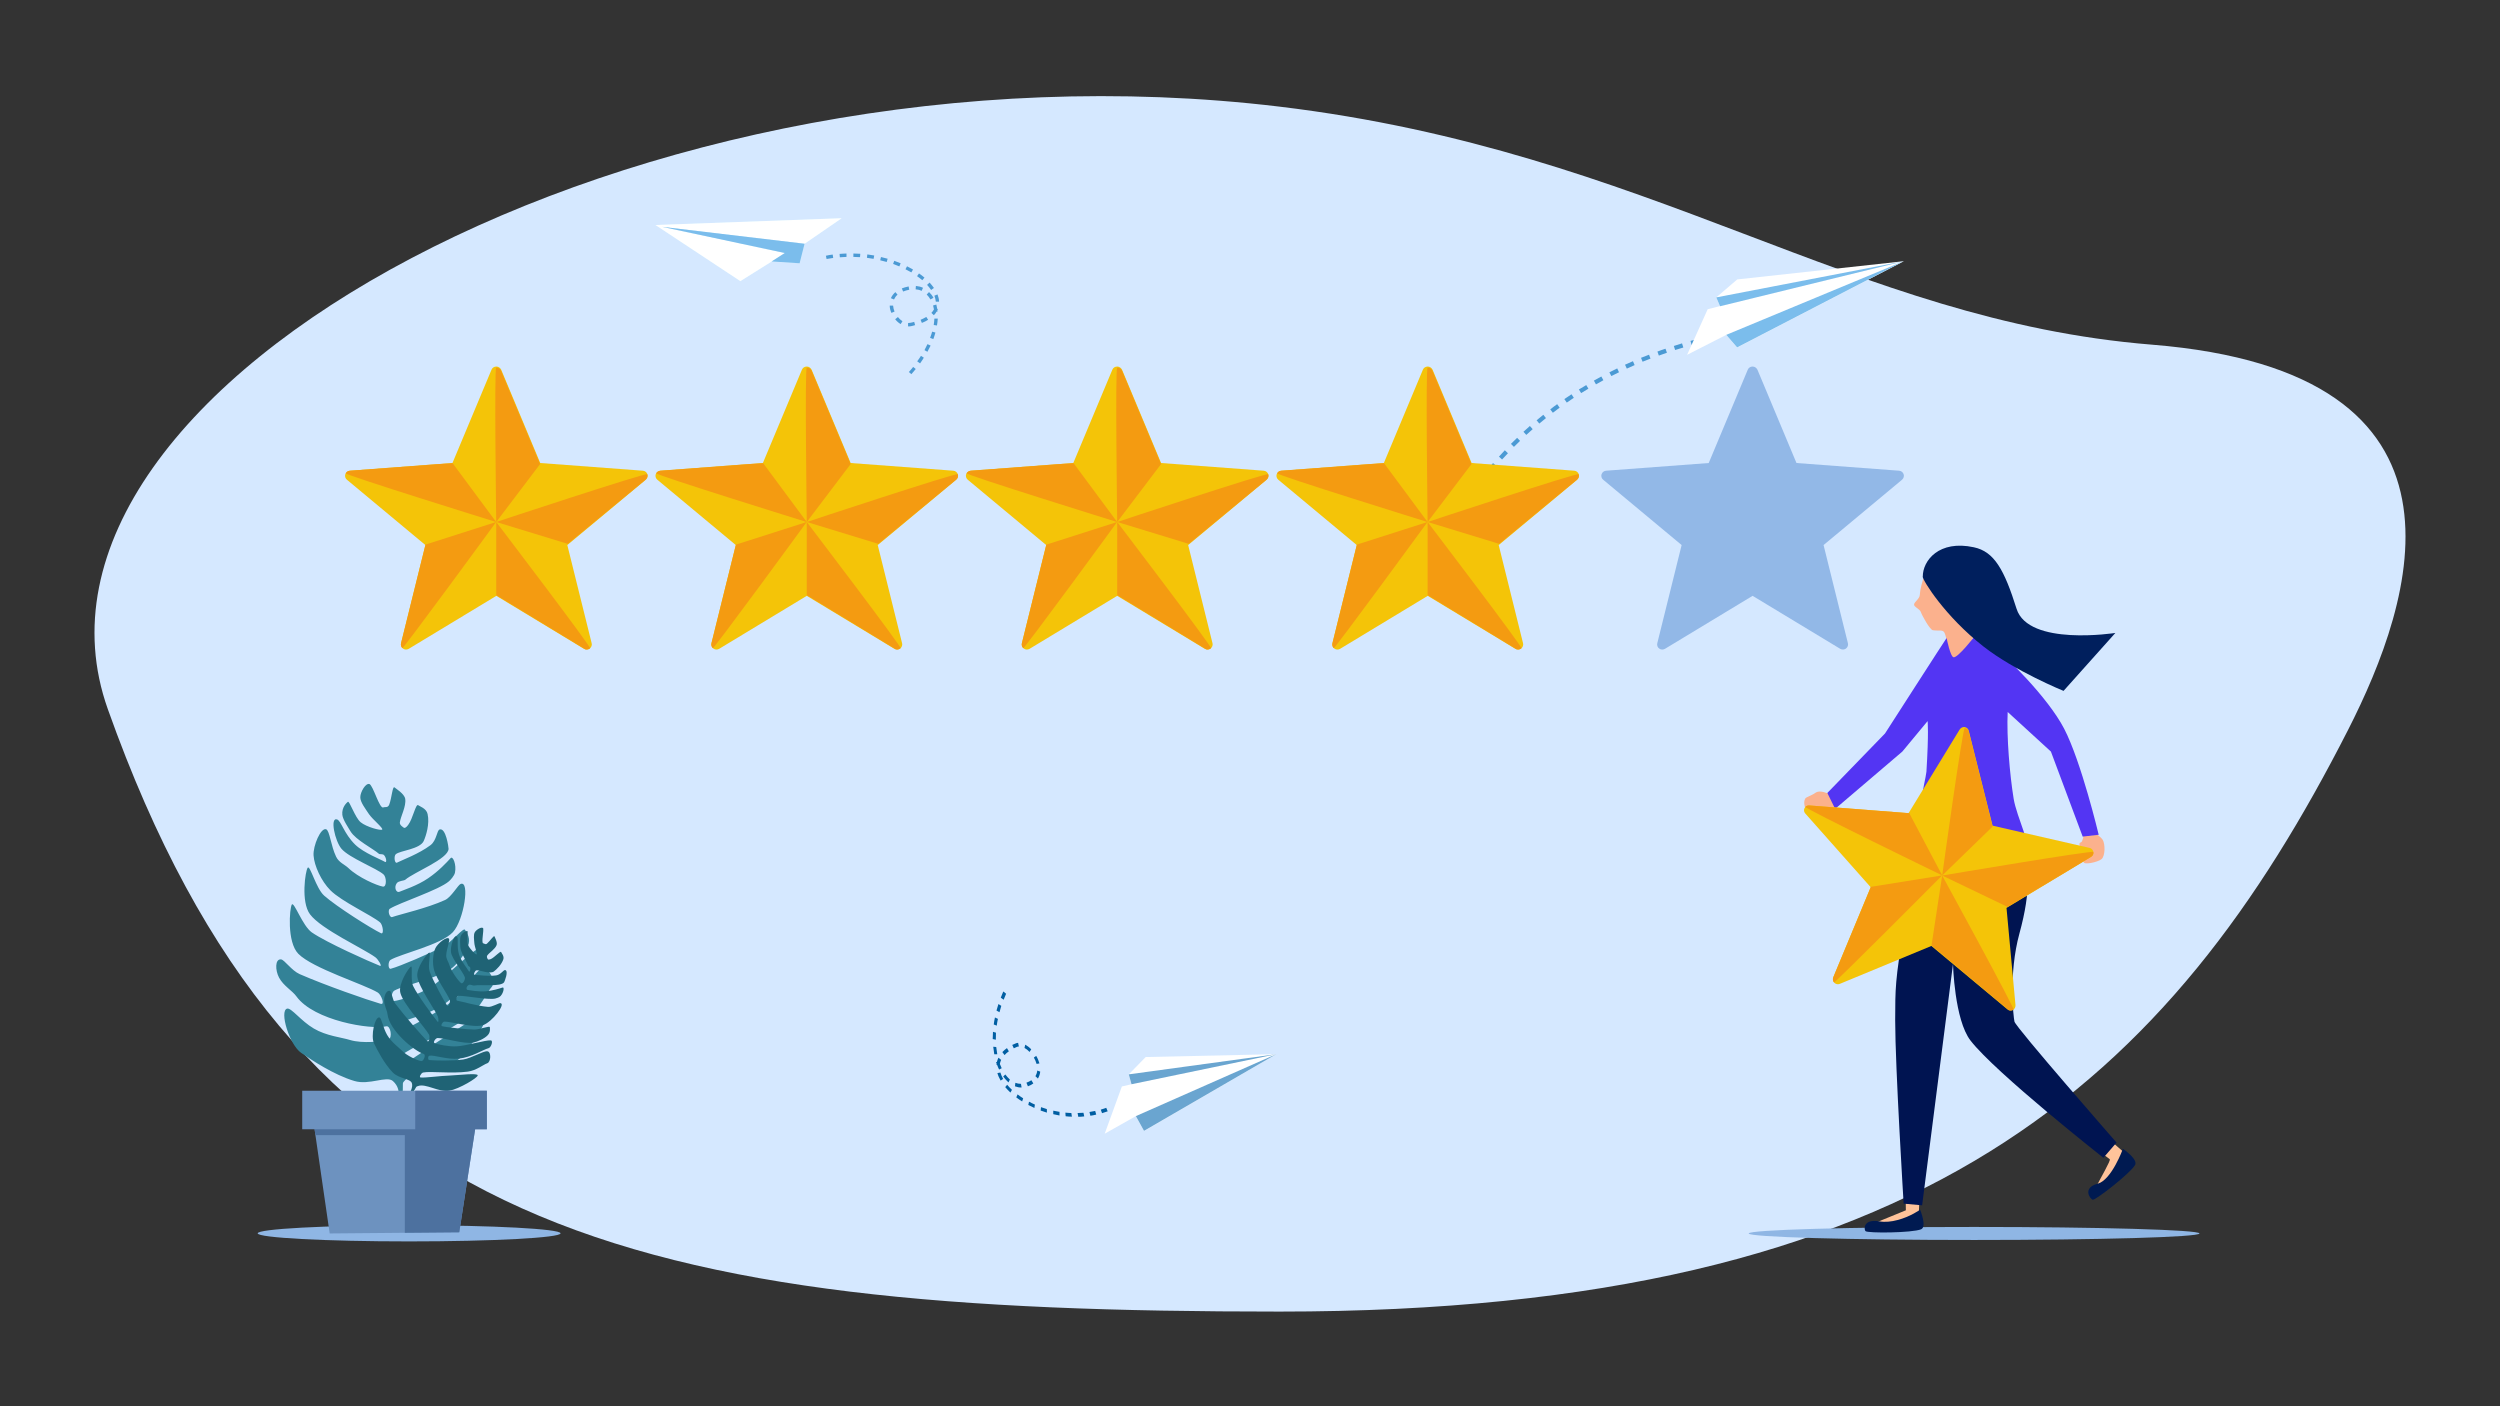 <?xml version="1.0" encoding="UTF-8"?>
<svg id="Layer_1" xmlns="http://www.w3.org/2000/svg" version="1.1" xmlns:xlink="http://www.w3.org/1999/xlink" viewBox="0 0 1920 1080">
  <rect x="0" y="0" width="1920" height="1080" fill="#333333" stroke="none"/>
  <!-- Generator: Adobe Illustrator 29.1.0, SVG Export Plug-In . SVG Version: 2.1.0 Build 142)  -->
  <defs>
    <style>
      .st0 {
        fill: #4b9ad4;
      }

      .st0, .st1, .st2, .st3, .st4, .st5, .st6, .st7, .st8, .st9, .st10, .st11, .st12, .st13, .st14, .st15, .st16, .st17, .st18, .st19, .st20 {
        fill-rule: evenodd;
      }

      .st21 {
        clip-path: url(#clippath-6);
      }

      .st22 {
        clip-path: url(#clippath-7);
      }

      .st1 {
        fill: #7bbdec;
      }

      .st2 {
        fill: #d5e8ff;
      }

      .st23 {
        clip-path: url(#clippath-4);
      }

      .st3 {
        fill: #001f5d;
      }

      .st4 {
        fill: #6d92bf;
      }

      .st5 {
        fill: #8fb6e4;
      }

      .st6 {
        fill: #fff;
      }

      .st24 {
        fill: none;
      }

      .st25 {
        clip-path: url(#clippath-1);
      }

      .st7 {
        fill: #ffc39a;
      }

      .st26 {
        clip-path: url(#clippath-5);
      }

      .st27 {
        clip-path: url(#clippath-8);
      }

      .st28 {
        clip-path: url(#clippath-3);
      }

      .st8 {
        fill: #001a51;
      }

      .st9 {
        fill: #f49b11;
      }

      .st10 {
        fill: #001451;
      }

      .st11 {
        fill: #f4c408;
      }

      .st12 {
        fill: #4d719f;
      }

      .st13 {
        fill: #1f6375;
      }

      .st14 {
        fill: #6aa5d0;
      }

      .st15 {
        fill: #92b8e7;
      }

      .st16 {
        fill: #005ea2;
      }

      .st29 {
        clip-path: url(#clippath-2);
      }

      .st17 {
        fill: #338297;
      }

      .st18 {
        fill: #d7f3ff;
      }

      .st30 {
        clip-path: url(#clippath);
      }

      .st19 {
        fill: #fbb18d;
      }

      .st20 {
        fill: #5335f3;
      }
    </style>
    <clipPath id="clippath">
      <polygon class="st24" points="241.6 867.3 232.1 867.3 232.1 837.7 373.9 837.7 373.9 867.3 364.9 867.3 352.7 946.4 253.2 947.3 241.6 867.3"/>
    </clipPath>
    <clipPath id="clippath-1">
      <polygon class="st24" points="1295.7 272.5 1311.5 237.5 1320.9 235.1 1318.1 228.4 1334.2 214.6 1462.2 200.6 1334.1 266.9 1325.7 257.2 1295.7 272.5"/>
    </clipPath>
    <clipPath id="clippath-2">
      <path class="st24" d="M377.5,283.9c.6-1.5,2.1-2.4,3.7-2.4s3,1,3.7,2.4l30,71.7,78.8,5.9c1.6.1,3,1.2,3.5,2.7.5,1.5,0,3.1-1.2,4.2l-60.3,50.2,18.7,75.4c.4,1.5-.2,3.1-1.5,4.1-1.3.9-3,1-4.4.2l-67.3-40.7-67.3,40.7c-1.4.8-3.1.8-4.4-.2-1.3-.9-1.9-2.5-1.5-4.1l18.7-75.4-60.3-50.2c-1.2-1-1.7-2.7-1.2-4.2.5-1.5,1.9-2.6,3.5-2.7l78.8-5.9,30-71.7h0Z"/>
    </clipPath>
    <clipPath id="clippath-3">
      <path class="st24" d="M615.9,283.9c.6-1.5,2.1-2.4,3.7-2.4s3,1,3.7,2.4l30,71.7,78.8,5.9c1.6.1,3,1.2,3.5,2.7.5,1.5,0,3.1-1.2,4.2l-60.3,50.2,18.7,75.4c.4,1.5-.2,3.1-1.5,4.1-1.3.9-3,1-4.4.2l-67.3-40.7-67.3,40.7c-1.4.8-3.1.8-4.4-.2-1.3-.9-1.9-2.5-1.5-4.1l18.7-75.4-60.3-50.2c-1.2-1-1.7-2.7-1.2-4.2.5-1.5,1.9-2.5,3.5-2.7l78.8-5.9,30-71.7h0Z"/>
    </clipPath>
    <clipPath id="clippath-4">
      <path class="st24" d="M854.3,283.9c.6-1.5,2.1-2.4,3.7-2.4s3,1,3.7,2.4l30,71.7,78.8,5.9c1.6.1,3,1.2,3.5,2.7.5,1.5,0,3.1-1.2,4.2l-60.3,50.2,18.7,75.4c.4,1.5-.2,3.1-1.5,4.1-1.3.9-3,1-4.4.2l-67.3-40.7-67.3,40.7c-1.4.8-3.1.8-4.4-.2-1.3-.9-1.9-2.5-1.5-4.1l18.7-75.4-60.3-50.2c-1.2-1-1.7-2.7-1.2-4.2.5-1.5,1.9-2.5,3.5-2.7l78.8-5.9,30-71.7h0Z"/>
    </clipPath>
    <clipPath id="clippath-5">
      <path class="st24" d="M1092.8,283.9c.6-1.5,2.1-2.4,3.7-2.4s3,1,3.7,2.4l30,71.7,78.8,5.9c1.6.1,3,1.2,3.5,2.7.5,1.5,0,3.1-1.2,4.2l-60.3,50.2,18.7,75.4c.4,1.5-.2,3.1-1.5,4.1-1.3.9-3,1-4.4.2l-67.3-40.7-67.3,40.7c-1.4.8-3.1.8-4.4-.2-1.3-.9-1.9-2.5-1.5-4.1l18.7-75.4-60.3-50.2c-1.2-1-1.7-2.7-1.2-4.2.5-1.5,1.9-2.6,3.5-2.7l78.8-5.9,30-71.7h0Z"/>
    </clipPath>
    <clipPath id="clippath-6">
      <path class="st24" d="M1505.1,560.2c.8-1.3,2.3-2,3.8-1.8,1.5.2,2.8,1.4,3.1,2.8l18.3,72.9,74.5,17.1c1.5.3,2.7,1.6,2.9,3.1.3,1.5-.4,3-1.8,3.8l-64.9,39.2,6.9,74.7c.1,1.5-.7,3-2,3.7-1.4.7-3,.5-4.2-.5l-58.4-48.7-70.3,29.1c-1.4.6-3.1.3-4.2-.8-1.1-1.1-1.4-2.7-.9-4.1l28.8-69.3-50.3-56.7c-1-1.1-1.2-2.8-.5-4.1.7-1.4,2.2-2.2,3.7-2l76.2,5.9,39.2-64.2h0Z"/>
    </clipPath>
    <clipPath id="clippath-7">
      <polygon class="st24" points="646.4 167.6 503.4 172.8 568.6 215.9 592.7 200.8 614.1 202.2 617.9 187.2 646.4 167.6"/>
    </clipPath>
    <clipPath id="clippath-8">
      <polygon class="st24" points="848.4 870.7 861.6 834.4 869 832.7 866.9 825.1 879.9 811.8 980.2 809.6 878.6 868.6 872.3 857.2 848.4 870.7"/>
    </clipPath>
  </defs>
  <path class="st5" d="M314.2,941c64.2,0,116.3,2.8,116.3,6.2s-52.1,6.2-116.3,6.2-116.3-2.8-116.3-6.2,52.1-6.2,116.3-6.2h0Z"/>
  <path class="st2" d="M982.7,81.9c286,34.4,439.2,164.2,669.9,182.8,261.6,21.1,200.8,197.5,150.8,295.7-136.7,268.3-324,446.9-820.7,446.9s-755.8-57.6-899.9-462.7C-5.5,296.5,493.4,23.1,982.7,81.9h0Z"/>
  <path class="st17" d="M283.7,602.1c3,1.3,7.7,19.3,10.7,18,1.5-.6,3.4.5,4.5-2.1,2-5.1,2.5-14.9,4.2-13.2.8.8,7.5,4.8,8.1,8.7.9,5.8-3.5,13.4-4.1,18-.3,2.2,2.2,3.5,2.9,4.1.9.7,2.2-.3,3.5-2.1,3.6-4.7,5.8-16.6,7.7-15.1.9.8,6.3,2.4,7.2,6.8,1.7,7.5-1.2,16.7-3,20.7-2.9,6.3-18,7.3-21.4,10.1-1.7,1.4-1,7.5.9,6.5,3.9-2,16.8-6.7,25.7-13.4,4.9-3.7,4.8-11.5,7.1-12.1,4.8-1.3,6.8,13.8,6.8,14.9-.2,7.8-26.7,18-33.2,23.7-1.1.9-5.3.8-6.6,2.7-2.4,3.3-.3,7.6,2,6.6,3-1.3,13.8-4.7,22.1-10.4,8.1-5.5,13.9-11.8,17.3-15.5,1.7-1.9,4.6,5.1,3.3,11.2-.5,2.4-3.4,5.6-4.7,6.7-7.6,6.6-38,16.4-45.3,21-1.9,1.2-.3,7.1,1.8,6.4,6.7-2.3,26.8-6.8,40.6-13.1,4.8-2.2,9.9-11.5,11.9-12.3,7.4-3.1,2.6,27.8-5.9,37-9,9.7-40,16.6-47.9,21.3-2,1.2-2,7.4.2,6.8,6.8-1.7,31-12.2,40.5-17.2,6.2-3.2,15.5-14.9,16.5-12.7.4,1,4.1,4.9,2.9,10.4-1.4,6.5-8.1,14.9-12.2,18.4-9.1,7.8-37.4,13.6-45,17.9-2.3,1.3-3,8.3-.3,8,4.6-.4,19.6-5.3,28.1-10.6,10.7-6.7,29.9-26.3,36.3-29.4,3.3-1.6,5.2,8.2,2.5,10.7-5.3,5-14,21.7-28,31.5-13.3,9.3-31.8,11.8-36.9,16.1-1.5,1.2.8,5.9,2.6,5.1,7-2.9,29.1-14.7,39.6-22.8,9.1-7,18.2-23.6,23.3-25.5,5-1.9,11.3,10.2,7.6,14.1-3.5,3.7-8.3,15.7-17.4,22.4-18,13.4-44.5,23.7-52.2,30.3-1.9,1.6-1.9,8.4.4,7.4,5.6-2.4,22.6-15.1,33.5-21.7,10.6-6.4,30.9-21.3,32.4-18.2s-13,28-23.5,36.6-32.8,6.4-39.9,15c-.6.7-1.5,1.4-1.5,2.4.1,13.2-1.7,18.2-1.7,18.2l-3.9-1.4s6.7-11-2.1-18.8c-4.8-4.2-18.1,3.4-29.5,0-15.9-4.7-33-16.2-40.9-21.6-9-6.1-17-32.3-10.8-34,3.2-.8,10.6,9.5,20.5,15.3,9.6,5.7,21.4,6.8,27.8,8.8,9.4,2.9,25,1.3,29.6-.5,3.2-1.2,1.5-10.8-1.8-10-11.9,2.8-55.5-4.4-68.9-22.9-3.2-4.5-10-8.1-13.4-14.5-3-5.6-3.2-14.4,1.5-14,2.6.2,8,8.5,14.3,11.3,19.9,8.7,52.4,20,62.2,22.8,3.7,1.1.4-7-2.1-8.6-10.5-6.4-50.1-18.6-61.1-29.8-8.9-9.1-6.7-35.1-5-37.8s8.2,16.4,15.4,21.4c11.3,7.8,44.1,22.4,52.2,25.6,2.3.9-1.4-5.1-3.4-6.5-8.9-6.6-41.6-21.5-50.2-33-7.2-9.5-3.6-33.4-1.8-35.8s6.4,15.9,12.6,21.4c9.4,8.4,36.5,25.5,43.7,28.9,2.5,1.2,1.4-6.5-.7-8.3-6.5-5.5-29.7-16.1-38.2-24.7-7-7-12.4-18.9-12.9-26.7-.5-7.4,5.6-21.7,9.7-20.1,2.7,1.1,3.6,12.7,7.6,21,2.1,4.5,6.7,6.1,9.4,8.7,7.7,7.4,22,13.5,26.5,14.3,3.1.6,2.9-7.2.6-9.3-5.3-4.8-26.4-12.7-32.4-19.8-4.9-5.8-9-24.2-3.4-22.5,3.2,1,5.3,10.9,14,19.4,6.6,6.4,20.1,11.5,22.8,13.2,1.6,1,1.2-3-.6-5.1-1-1.2-3.3-.5-4-1.1-4.4-3.9-17.8-10.6-21.8-17.2-1.5-2.6-5.9-8.9-6.3-12.7-.6-5.9,3.4-9.3,4.2-10,1.3-1.2,5.5,12.1,9.9,15.7s15.4,6.6,16.5,5.6c1.1-1-7.3-7.7-10.1-11.8-2.7-4.1-6.8-9.3-6.7-13.1,0-3.9,4.2-11.3,7.2-10h0Z"/>
  <path class="st13" d="M370.9,712.5c1.1,1.5-1.6,11.8.3,12,.9.1,1.6,1.2,2.8.2,2.4-2,5.4-6.8,5.8-5.5.2.6,2.4,4.5,1.6,6.6-1.2,3.2-5.5,5.7-7.1,7.9-.8,1,0,2.4.3,2.9.3.6,1.2.4,2.3,0,3.1-1.4,7.5-6.7,8-5.4.2.7,2.4,3,1.7,5.4-1.3,4.2-5.3,8-7.3,9.5-3.2,2.3-11-1.3-13.4-.9-1.2.2-2.6,3.5-1.3,3.5,2.5,0,10.2,1.3,16.5.4,3.5-.5,5.6-4.4,6.9-4.1,2.8.7-.5,8.8-.8,9.3-2.3,3.8-18.3,1.6-23.1,2.6-.8.2-2.9-1.1-4-.5-2.1,1-2.3,3.7-.9,3.9,1.8.2,8.2,1.5,13.9,1,5.6-.5,10.2-2,12.9-2.9,1.4-.5.9,3.8-1.5,6.5-.9,1.1-3.3,1.8-4.2,2-5.6,1.2-23.5-2.4-28.3-2.1-1.3,0-2.1,3.5-.9,3.7,4,.7,15.2,4.1,23.8,4.8,3,.2,8.1-3,9.4-2.9,4.5.5-6.5,14.6-13.3,16.9-7.2,2.4-24.5-2.8-29.7-2.7-1.3,0-3.1,3.1-1.8,3.5,3.8,1,18.8,2.5,24.9,2.6,4,0,11.9-3.2,11.8-1.8,0,.6.7,3.6-1.5,6-2.5,2.8-8.2,5.2-11.2,5.8-6.7,1.4-22.4-3.6-27.4-3.5-1.5,0-3.8,3.3-2.4,3.9,2.4,1.1,11.2,2.8,16.9,2.5,7.2-.3,22.2-4.9,26.3-4.6,2.1.1.3,5.5-1.7,6-4,1-13,7-22.7,8-9.2,1-19.1-3-22.8-2.2-1.1.2-1.2,3.2-.1,3.3,4.3.5,18.6.7,26.1-.4,6.5-1,15.6-6.8,18.7-6.3,3,.5,2.7,8.2-.2,9.2-2.8.9-8.5,5.6-14.9,6.4-12.7,1.7-28.7-.5-34.4.7-1.4.3-3.3,3.7-1.9,3.8,3.5.4,15.4-1.3,22.7-1.5,7.1-.3,21.3-2.1,21.2-.1-.1,1.9-14.2,10.4-21.9,11.8-7.7,1.4-18.1-5.9-24-3.6-.5.2-1.1.3-1.4.8-3.6,6.7-11.4,16.5-11.4,16.5l-1.5-1.8s11.8-11.5,9.6-17.8c-1.2-3.5-10-3.3-14.7-8.2-6.6-6.8-11.9-17.3-14.3-22.2-2.8-5.6.6-20.9,4.1-20,1.8.5,2.6,7.7,5.9,13.4,3.2,5.5,8.7,9.4,11.4,12.1,3.9,4.1,12,7.6,14.8,8,1.9.3,3.8-5,1.9-5.5-6.7-1.9-26.4-17.7-27.8-30.6-.4-3.1-2.7-6.8-2.6-11,0-3.6,2.4-8.1,4.7-6.6,1.2.8,1.6,6.5,3.9,9.6,7.5,9.9,20.4,24.6,24.5,28.7,1.5,1.6,2.2-3.4,1.4-4.9-3.4-6.1-19.7-23.2-22-32-1.9-7,6.5-19.4,8.1-20.3,1.6-.9-.5,10.5,1.7,15,3.4,7.1,15.6,23.5,18.8,27.4.9,1.1.7-2.9.1-4.2-2.6-5.8-14.6-22.3-15.7-30.5-.9-6.8,7.5-17.7,9.1-18.4,1.6-.7-1.2,9.7.3,14.2,2.3,6.8,11,22.9,13.6,26.6.9,1.3,2.5-2.9,2-4.3-1.7-4.6-10.3-16.3-12.1-23-1.5-5.4-.9-12.9,1-16.9,1.8-3.8,8.9-9.3,10.4-7.3,1,1.3-1.8,7.4-2.1,12.6-.2,2.8,1.6,4.9,2.2,7,1.8,5.9,7.2,12.9,9.2,14.5,1.4,1.1,3.4-2.8,2.9-4.5-1.3-3.9-9.6-13.7-10.6-18.9-.8-4.3,2.3-14.6,4.6-12.2,1.3,1.4-.4,6.9,1.5,13.6,1.5,5,6.8,11.4,7.6,13,.5,1,1.4-1.1,1.1-2.7-.2-.9-1.5-1.2-1.7-1.7-1.1-3.2-5.9-10.2-6-14.7,0-1.7-.5-6.1.4-8.1,1.4-3.1,4.3-3.7,4.9-3.8,1-.2-.6,7.6.6,10.6s5.8,7.6,6.6,7.4-1.5-5.9-1.7-8.7c-.2-2.8-.8-6.5.4-8.4,1.1-1.9,5.3-4.5,6.4-3h0Z"/>
  <polygon class="st4" points="241.6 867.3 232.1 867.3 232.1 837.7 373.9 837.7 373.9 867.3 364.9 867.3 352.7 946.4 253.2 947.3 241.6 867.3 241.6 867.3"/>
  <g class="st30">
    <polygon class="st12" points="224.6 871.8 310.9 871.8 310.9 956.3 390.5 956.3 390.5 871.8 382.7 871.8 382.7 867.3 390.5 867.3 390.5 820.2 318.9 820.2 318.9 867.3 224.6 867.3 224.6 871.8 224.6 871.8"/>
  </g>
  <path class="st0" d="M1122.1,387.5c-1.3,1.8,1.5,3.7,2.7,1.9l-2.7-1.9h0ZM1129.9,376.6c-1.3,1.8-2.6,3.6-3.9,5.3l2.7,1.9c1.3-1.8,2.6-3.5,3.9-5.3l-2.6-2h0ZM1138.1,366c-1.4,1.7-2.7,3.5-4.1,5.2l2.6,2c1.3-1.7,2.7-3.4,4.1-5.2l-2.6-2.1h0ZM1146.6,355.7c-1.5,1.7-2.9,3.4-4.3,5l2.5,2.1c1.4-1.7,2.8-3.3,4.3-5l-2.5-2.2h0ZM1155.7,345.8c-1.5,1.6-3,3.2-4.5,4.9l2.4,2.2c1.5-1.6,2.9-3.2,4.5-4.8l-2.4-2.3h0ZM1165.1,336.3c-1.6,1.5-3.2,3.1-4.7,4.6l2.3,2.3c1.5-1.5,3.1-3.1,4.7-4.6l-2.3-2.4h0ZM1174.9,327.2c-1.7,1.5-3.3,2.9-4.9,4.4l2.2,2.4c1.6-1.5,3.2-2.9,4.9-4.4l-2.2-2.5h0ZM1185.2,318.6c-1.7,1.4-3.4,2.8-5.1,4.2l2.1,2.5c1.7-1.4,3.3-2.8,5.1-4.2l-2.1-2.6h0ZM1195.9,310.4c-1.8,1.3-3.6,2.6-5.3,4l2,2.6c1.7-1.3,3.5-2.6,5.2-3.9l-1.9-2.7h0ZM1206.9,302.8c-1.9,1.2-3.7,2.5-5.5,3.7l1.9,2.7c1.8-1.2,3.6-2.5,5.4-3.7l-1.8-2.7h0ZM1218.3,295.7c-1.9,1.1-3.8,2.3-5.7,3.4l1.7,2.8c1.8-1.1,3.7-2.3,5.6-3.4l-1.7-2.8h0ZM1229.9,289.1c-2,1.1-3.9,2.1-5.8,3.2l1.6,2.9c1.9-1.1,3.8-2.1,5.7-3.2l-1.6-2.9h0ZM1241.9,283c-2,1-4,1.9-5.9,2.9l1.5,2.9c1.9-1,3.9-1.9,5.9-2.9l-1.4-3h0ZM1254.1,277.4c-2,.9-4.1,1.8-6.1,2.7l1.4,3c2-.9,4-1.8,6-2.7l-1.3-3h0ZM1266.5,272.4c-2.1.8-4.1,1.6-6.2,2.4l1.2,3c2-.8,4-1.6,6.1-2.4l-1.2-3.1h0ZM1279.1,267.8c-2.1.7-4.2,1.4-6.2,2.2l1.1,3.1c2-.7,4.1-1.5,6.2-2.2l-1.1-3.1h0ZM1291.8,263.7c-2.1.6-4.2,1.3-6.3,2l1,3.1c2.1-.7,4.2-1.3,6.3-1.9l-1-3.2h0ZM1304.7,260.1c-2.1.6-4.3,1.1-6.4,1.7l.9,3.2c2.1-.6,4.2-1.2,6.3-1.7l-.8-3.2h0Z"/>
  <polygon class="st6" points="1295.7 272.5 1311.5 237.5 1320.9 235.1 1318.1 228.4 1334.2 214.6 1462.2 200.6 1334.1 266.9 1325.7 257.2 1295.7 272.5 1295.7 272.5"/>
  <g class="st25">
    <path class="st1" d="M1325.7,257.2l136.5-56.7-128.1,66.3-8.4-9.7h0ZM1462.2,200.6l-141.2,34.6-2.9-6.8,144.1-27.8h0Z"/>
  </g>
  <path class="st5" d="M1516.1,942.3c95.5,0,173.1,2.2,173.1,5s-77.6,5-173.1,5-173.1-2.2-173.1-5,77.6-5,173.1-5h0Z"/>
  <path class="st11" d="M377.5,283.9c.6-1.5,2.1-2.4,3.7-2.4s3,1,3.7,2.4l30,71.7,78.8,5.9c1.6.1,3,1.2,3.5,2.7.5,1.5,0,3.1-1.2,4.2l-60.3,50.2,18.7,75.4c.4,1.5-.2,3.1-1.5,4.1-1.3.9-3,1-4.4.2l-67.3-40.7-67.3,40.7c-1.4.8-3.1.8-4.4-.2-1.3-.9-1.9-2.5-1.5-4.1l18.7-75.4-60.3-50.2c-1.2-1-1.7-2.7-1.2-4.2.5-1.5,1.9-2.6,3.5-2.7l78.8-5.9,30-71.7h0Z"/>
  <g class="st29">
    <path class="st9" d="M381.1,400.9c0-1.1-1.6-118.6,0-118.6s3,.9,3.7,2.4l30,71.7-33.7,44.5h0c.8-.3,115.5-38.2,116-36.7.5,1.5,0,3.1-1.3,4.2l-59.7,49.3-55-16.8c.8,1.1,73.6,96.6,72.4,97.5-1.2,1-2.9,1.1-4.2.2l-68.2-41.5v-56.3c0,.1-71.8,98.3-72.8,97.8-.9-.5-1.4-2-1.2-3.5l18.6-76.5,55.3-17.7h0c-.1,0-116.2-36.1-115.7-37.5.4-1.4,1.7-2.4,3.3-2.5l79-5.2,33.4,45.1h0Z"/>
  </g>
  <path class="st11" d="M615.9,283.9c.6-1.5,2.1-2.4,3.7-2.4s3,1,3.7,2.4l30,71.7,78.8,5.9c1.6.1,3,1.2,3.5,2.7.5,1.5,0,3.1-1.2,4.2l-60.3,50.2,18.7,75.4c.4,1.5-.2,3.1-1.5,4.1-1.3.9-3,1-4.4.2l-67.3-40.7-67.3,40.7c-1.4.8-3.1.8-4.4-.2-1.3-.9-1.9-2.5-1.5-4.1l18.7-75.4-60.3-50.2c-1.2-1-1.7-2.7-1.2-4.2.5-1.5,1.9-2.5,3.5-2.7l78.8-5.9,30-71.7h0Z"/>
  <g class="st28">
    <path class="st9" d="M619.6,400.9c0-1.1-1.6-118.6,0-118.6s3,.9,3.7,2.4l30,71.7-33.7,44.5h0c.8-.3,115.5-38.2,116-36.7.5,1.5,0,3.2-1.3,4.2l-59.7,49.3-55-16.8c.8,1.1,73.6,96.6,72.4,97.5-1.2,1-2.9,1.1-4.2.2l-68.2-41.5v-56.3c0,.1-71.8,98.3-72.8,97.8-.9-.5-1.4-2-1.2-3.5l18.6-76.5,55.3-17.7h0c-.1,0-116.2-36.1-115.7-37.5.4-1.4,1.7-2.4,3.3-2.5l79-5.2,33.4,45.1h0Z"/>
  </g>
  <path class="st11" d="M854.3,283.9c.6-1.5,2.1-2.4,3.7-2.4s3,1,3.7,2.4l30,71.7,78.8,5.9c1.6.1,3,1.2,3.5,2.7.5,1.5,0,3.1-1.2,4.2l-60.3,50.2,18.7,75.4c.4,1.5-.2,3.1-1.5,4.1-1.3.9-3,1-4.4.2l-67.3-40.7-67.3,40.7c-1.4.8-3.1.8-4.4-.2-1.3-.9-1.9-2.5-1.5-4.1l18.7-75.4-60.3-50.2c-1.2-1-1.7-2.7-1.2-4.2.5-1.5,1.9-2.5,3.5-2.7l78.8-5.9,30-71.7h0Z"/>
  <g class="st23">
    <path class="st9" d="M858,400.9c0-1.1-1.6-118.6,0-118.6s3,.9,3.7,2.4l30,71.7-33.7,44.5h0c.8-.3,115.5-38.2,116-36.7.5,1.5,0,3.1-1.3,4.2l-59.7,49.3-55-16.8c.8,1.1,73.6,96.6,72.4,97.5-1.2,1-2.9,1.1-4.2.2l-68.2-41.5v-56.3c0,.1-71.8,98.3-72.8,97.8-.9-.5-1.4-2-1.2-3.5l18.6-76.5,55.3-17.7h0c-.1,0-116.2-36.1-115.7-37.5.4-1.4,1.7-2.4,3.3-2.5l79-5.2,33.4,45.1h0Z"/>
  </g>
  <path class="st11" d="M1092.8,283.9c.6-1.5,2.1-2.4,3.7-2.4s3,1,3.7,2.4l30,71.7,78.8,5.9c1.6.1,3,1.2,3.5,2.7.5,1.5,0,3.1-1.2,4.2l-60.3,50.2,18.7,75.4c.4,1.5-.2,3.1-1.5,4.1-1.3.9-3,1-4.4.2l-67.3-40.7-67.3,40.7c-1.4.8-3.1.8-4.4-.2-1.3-.9-1.9-2.5-1.5-4.1l18.7-75.4-60.3-50.2c-1.2-1-1.7-2.7-1.2-4.2.5-1.5,1.9-2.6,3.5-2.7l78.8-5.9,30-71.7h0Z"/>
  <g class="st26">
    <path class="st9" d="M1096.4,400.9c0-1.1-1.6-118.6,0-118.6s3,.9,3.7,2.4l30,71.7-33.7,44.5h0c.8-.3,115.5-38.2,116-36.7.5,1.5,0,3.1-1.3,4.2l-59.7,49.3-55-16.8c.8,1.1,73.6,96.6,72.4,97.5-1.2,1-2.9,1.1-4.2.2l-68.2-41.5v-56.3c-.1.1-71.8,98.3-72.8,97.8-.9-.5-1.4-2-1.2-3.5l18.6-76.5,55.3-17.7h0c-.1,0-116.2-36.1-115.7-37.5.4-1.4,1.7-2.4,3.3-2.5l79-5.2,33.4,45.1h0Z"/>
  </g>
  <path class="st7" d="M1598.6,856.5l-6.6,12.2s23.6,18.2,28.3,21.6c1,.7-7.3,14.9-10.7,21.6-2.2,4.3,13.2-5,13.2-5l7.7-22.5-31.9-27.9h0Z"/>
  <path class="st7" d="M1476.2,870.5l-13.4-1.9.9,60.9-23.7,9.7-2.4,3.3c19.7,2.2,28-3,36.1-11.6l2.5-60.4h0Z"/>
  <path class="st10" d="M1539.7,646.3c-13.7-15.2-60.3,0-60.3,0-9,15.1-13,42.7-16.8,64.6-7.3,42.1-7,48.4-7.1,72.7,0,35.6,6.5,140.8,6.5,140.8l14.2,1.3,23.7-185.3s1.1,42.9,13.5,58.8c19.2,24.8,102,90,102,90l10.1-11.7s-77.4-88.5-78.4-92.9c-.8-3.6-4.6-36.9,3.8-67.6,18.9-68.9-10-69.3-11.3-70.7h0Z"/>
  <path class="st8" d="M1474.7,929s-7.6,5.5-17.5,8c-4.5,1.2-9.4,1.8-13.8,1-12.5-2.1-12,6.1-10.7,7.5,1.6,1.7,35.8,1.4,42.7-1.4,4.7-1.9-.8-15.2-.8-15.2h0Z"/>
  <path class="st8" d="M1630.4,882.3s-8.7,24-19.4,26.8c-12.2,3.2-5.6,12.1-3.7,12.3,2.3.3,28.5-20.1,32.4-26.6,2.6-4.5-9.3-12.5-9.3-12.5h0Z"/>
  <path class="st19" d="M1516,487.2l-3.5-5.8s15.8-21.6,17.8-28.1c1-3.3-1-7.7-3.9-10-4-3.1-13.9-7.2-19.8-8.5-5.2-1.2-11.8.6-16,.6-3.1,0-9.1-.7-9.1-.7-.7-1.6-6.7,14-7.1,22.2-.1,2.9-4,5.2-4.4,7.2-.4,1.9,4.5,3.6,5.2,5.9.8,2.5,6.9,13.6,9.2,14,4.7.7,7.7-.7,9,2,2.4,5.1,5.4,28.3,5.4,28.3,8.1-2.5,14.6-16.6,17.1-27.2h0Z"/>
  <path class="st19" d="M1600.4,661.6c-1.4,3.2,10.8.6,13.6-1.8s2.9-11.3.9-14.8c-.9-1.5-3.9-3.8-3.9-3.8l-11.1.5c.5,1.1-.4,2.8-.8,4.1-.7,2.2-3.2,0-1.5,5,.8,2.3,6.4,2.6,2.8,10.9h0Z"/>
  <path class="st19" d="M1386.4,613.4c-3.2,5.6,4.7,16.3,8,18,3.3,1.7,10-3.9,12.7-7,1.2-1.3,2.3-4.9,2.3-4.9l-4.3-10.1c-.9.8-7-3.5-11.2-.3-1.9,1.5-6.8,3-7.5,4.2h0Z"/>
  <path class="st20" d="M1515.8,489.6s13.3,6.5,17.8,9.6c5.7,3.9,38.9,35.8,51.7,60.5,13.2,25.5,26.5,81.4,26.5,81.4l-12.3,1.4-24.4-65.3-33.2-30.4c-.9,19.2,1.6,48.2,4.6,66.7,2.3,14,15,39.2,9.8,41.4-12.3,5.2-67.3,2.9-82,1.5-9.2-.9,4.9-58.6,5.2-63.7,1.9-30.7.9-38.9.9-38.9l-19.4,23.4-51.6,44-6-12.2,44.3-45.7s47.3-73.6,47.3-73.3c0,0,2.9,14.9,5.5,14.8,3.5,0,15.3-15.2,15.3-15.2h0Z"/>
  <path class="st3" d="M1476.6,442.8c0,2.9,17.2,30.6,46.7,53.7,24.1,18.9,61.5,34.1,61.5,34.1l39.8-44.5s-66.8,10.5-75.9-18.6c-9.4-29.9-17.1-43.9-32.8-47.2-26.7-5.8-39.3,10.2-39.2,22.6h0Z"/>
  <path class="st11" d="M1505.1,560.2c.8-1.3,2.3-2,3.8-1.8,1.5.2,2.8,1.4,3.1,2.8l18.3,72.9,74.5,17.1c1.5.3,2.7,1.6,2.9,3.1.3,1.5-.4,3-1.8,3.8l-64.9,39.2,6.9,74.7c.1,1.5-.7,3-2,3.7-1.4.7-3,.5-4.2-.5l-58.4-48.7-70.3,29.1c-1.4.6-3.1.3-4.2-.8-1.1-1.1-1.4-2.7-.9-4.1l28.8-69.3-50.3-56.7c-1-1.1-1.2-2.8-.5-4.1.7-1.4,2.2-2.2,3.7-2l76.2,5.9,39.2-64.2h0Z"/>
  <g class="st21">
    <path class="st9" d="M1491.6,672.5c.1-1,15.7-113.6,17.3-113.4,1.5.2,2.8,1.4,3.1,2.8l18.3,72.9-38.7,37.6h0c.8-.1,116-19.6,116.3-18.1.2,1.5-.5,3-1.8,3.8l-64.3,38.4-50.2-24.1c.6,1.2,56.4,103,55.1,103.7-1.3.8-2.9.6-4.1-.4l-59.2-49.6,8.2-53.8h0c-.1.1-83,83.5-83.8,82.8-.8-.6-1.1-2.1-.6-3.5l28.9-70.4,55.5-8.9h0c-.1,0-105.8-51.4-105.2-52.7.6-1.3,2-2,3.5-1.9l76.3,6.6,25.4,48h0Z"/>
  </g>
  <path class="st15" d="M1342.3,283.9c.6-1.5,2.1-2.4,3.7-2.4s3,1,3.7,2.4l30,71.7,78.8,5.9c1.6.1,3,1.2,3.5,2.7.5,1.5,0,3.1-1.2,4.2l-60.3,50.2,18.7,75.4c.4,1.5-.2,3.1-1.5,4.1-1.3.9-3,1-4.4.2l-67.3-40.7-67.3,40.7c-1.4.8-3.1.8-4.4-.2-1.3-.9-1.9-2.5-1.5-4.1l18.7-75.4-60.3-50.2c-1.2-1-1.7-2.7-1.2-4.2.5-1.5,1.9-2.6,3.5-2.7l78.8-5.9,30-71.7h0Z"/>
  <polygon class="st18" points="646.4 167.6 503.4 172.8 568.6 215.9 592.7 200.8 614.1 202.2 617.9 187.2 646.4 167.6 646.4 167.6"/>
  <g class="st22">
    <g>
      <polygon class="st6" points="503.4 172.8 646.4 167.6 617.9 187.2 508.5 174.2 603 194.4 568.6 215.9 503.4 172.8 503.4 172.8"/>
      <polygon class="st1" points="508.5 174.2 617.9 187.2 614.1 202.2 592.6 200.8 602.7 194.3 508.5 174.2 508.5 174.2"/>
    </g>
  </g>
  <path class="st0" d="M699.9,287.4c1.2-1.3,2.3-2.7,3.4-4l-2-1.6c-1,1.3-2.1,2.6-3.3,3.9l2,1.7h0ZM706.6,279.1c1.1-1.5,2-2.9,2.9-4.4l-2.2-1.4c-.9,1.4-1.8,2.8-2.9,4.2l2.1,1.5h0ZM712.3,270.1c.9-1.6,1.7-3.2,2.4-4.7l-2.4-1.1c-.7,1.5-1.5,3-2.3,4.6l2.3,1.3h0ZM716.8,260.4c.6-1.7,1.2-3.4,1.6-5l-2.5-.7c-.4,1.6-1,3.2-1.6,4.8l2.4.9h0ZM719.6,250c.3-1.8.5-3.6.6-5.3h-2.6c0,1.5-.3,3.2-.5,4.9l2.6.4h0ZM697.3,250.7c.8,0,1.6,0,2.4-.2,1.1-.2,2.1-.5,3.1-.8l-.7-2.5c-.9.3-1.9.5-2.9.7-.6.1-1.2.2-1.8.2v2.6h-.1,0ZM708,248c1.8-.7,3.4-1.5,4.8-2.4l-1.4-2.2c-1.3.8-2.8,1.5-4.4,2.2l1,2.4h0ZM717.2,237.7c-.5.9-1.1,1.8-1.9,2.6l1.9,1.8c.9-.9,1.6-1.8,2.1-2.8h.7c0-.4,0-.8-.1-1.1.1-.3.2-.5.4-.8l-.5-.2c-.2-1.1-.4-2.2-.7-3.3l-2.5.7c.3,1,.5,2,.7,3.1h0ZM687.5,245.2c1.2,1.5,2.6,2.8,4.2,3.7l1.4-2.2c-1.3-.8-2.5-1.9-3.5-3.2l-2,1.6h0ZM721.2,231.6c0-1.8-.5-3.6-1.2-5.5l-2.4,1c.6,1.6,1,3.1,1.1,4.6h2.6ZM683.3,234.8c0,1.8.5,3.7,1.3,5.5l2.4-1c-.6-1.5-1-3-1.1-4.6h-2.6c0,.1,0,.1,0,.1ZM716.9,228.7c-.9-1.7-2.1-3.2-3.4-4.4l-1.8,1.9c1.1,1.1,2.1,2.4,2.9,3.8l2.3-1.3h0ZM717.3,221.2c-1-1.4-2.1-2.8-3.4-4.2l-1.9,1.8c1.2,1.3,2.2,2.6,3.1,3.9l2.1-1.5h0ZM687.6,224.4c-1.6,1.4-2.7,3-3.4,4.6l2.4,1c.6-1.3,1.4-2.6,2.7-3.7l-1.7-2h0ZM708.8,221c-1.7-.8-3.5-1.2-5.4-1.4l-.2,2.6c1.6.1,3.2.5,4.6,1.2l1.1-2.4h0ZM697.8,220c-2,.4-3.7.9-5.2,1.5l1,2.4c1.4-.6,2.9-1,4.7-1.4l-.5-2.6h0ZM710,213.2c-1.3-1.1-2.7-2.2-4.2-3.2l-1.5,2.1c1.4,1,2.8,2,4,3.1l1.7-2h0ZM701.2,207c-1.5-.9-3-1.7-4.6-2.5l-1.2,2.3c1.6.8,3.1,1.6,4.5,2.4l1.3-2.2h0ZM691.7,202.2c-1.6-.7-3.2-1.3-4.9-1.9l-.9,2.4c1.6.6,3.2,1.2,4.8,1.9l1-2.4h0ZM681.7,198.7c-1.7-.5-3.4-.9-5.1-1.3l-.6,2.5c1.7.4,3.3.8,5,1.3l.7-2.5h0ZM671.3,196.2c-1.7-.3-3.4-.6-5.2-.8l-.3,2.6c1.7.2,3.4.5,5.1.8l.5-2.6h0ZM660.7,194.9c-1.7-.1-3.5-.2-5.3-.2v2.6c1.7,0,3.4.1,5.1.2l.2-2.6h0ZM650.1,194.7c-1.7,0-3.5.2-5.3.3l.2,2.6c1.7-.1,3.4-.2,5.1-.3v-2.6h0ZM639.5,195.5c-1.7.2-3.5.5-5.2.9l.5,2.5c1.7-.3,3.4-.6,5.1-.8l-.4-2.6h0Z"/>
  <path class="st16" d="M770.5,761.5c-.7,1.6-1.3,3.1-1.9,4.7l2.2,1.6c.6-1.5,1.2-3,1.9-4.6l-2.1-1.7h0ZM766.8,771.1c-.5,1.7-1,3.4-1.5,5l2.3,1.3c.4-1.6.9-3.2,1.4-4.9l-2.2-1.4h0ZM764.1,781.5c-.4,1.8-.7,3.6-.9,5.3l2.3.9c.2-1.7.5-3.4.9-5.2l-2.3-1.1h0ZM762.6,792.4c-.1,1.9-.2,3.8-.2,5.6l2.4.5c0-1.8,0-3.5.1-5.4l-2.4-.7h0ZM762.8,803.9c.2,2,.5,4,.8,5.8h2.3c-.3-1.9-.6-3.7-.8-5.6l-2.3-.2h0ZM782,800.9c-.7,0-1.4.2-2.1.5-.9.4-1.7.7-2.5,1.1l1.2,2.6c.8-.4,1.5-.7,2.4-1.1.5-.2,1-.3,1.5-.3l-.6-2.8h0ZM773.4,804.9c-1.4,1-2.6,2-3.6,3.1l1.7,2.3c.9-1,2-2,3.3-2.9l-1.5-2.5h0ZM767.9,817c.2-1,.5-2,1-3l-2.1-1.7c-.5,1.1-.9,2.2-1.2,3.3h-.6c.1.5.2.9.4,1.2,0,.3,0,.6-.1.9l.5.2c.5,1.2.9,2.4,1.5,3.5l2-1c-.5-1.1-1-2.2-1.4-3.3h0ZM792,805.9c-1.4-1.5-3-2.7-4.6-3.6l-.6,2.5c1.3.7,2.7,1.8,3.9,3.1l1.3-2h0ZM766,824.1c.5,1.9,1.4,3.9,2.5,5.8l1.9-1.3c-.9-1.6-1.6-3.3-2.1-4.9l-2.2.4h0ZM798.3,816.7c-.6-2-1.4-4-2.5-5.8l-1.8,1.3c.9,1.5,1.6,3.2,2.1,4.9l2.2-.4h0ZM770.5,826.8c1.3,1.7,2.6,3.2,4,4.5l1.1-2.2c-1.2-1.1-2.4-2.4-3.5-3.9l-1.7,1.6h0ZM772,834.9c1.2,1.4,2.5,2.8,4,4.2l1.2-2.1c-1.4-1.3-2.6-2.6-3.7-3.9l-1.5,1.8h0ZM797.1,828.4c1-1.7,1.6-3.5,1.8-5.4l-2.3-.8c-.1,1.5-.6,2.9-1.4,4.3l2,1.9h0ZM779.5,834.3c1.7.6,3.4,1,5.1.9l-.5-2.8c-1.5,0-2.9-.3-4.3-.8l-.3,2.7h0ZM789.4,834.3c1.6-.6,3-1.3,4.2-2.2l-1.5-2.5c-1.1.7-2.3,1.4-3.8,1.9l1.1,2.7h0ZM780.5,842.8c1.4,1.1,2.9,2.1,4.5,3.1l.8-2.4c-1.5-.9-2.9-1.9-4.3-3l-1,2.3h0ZM789.7,848.6c1.5.8,3.1,1.6,4.7,2.3l.4-2.6c-1.6-.7-3.1-1.4-4.5-2.2l-.6,2.6h0ZM799.2,852.9c1.6.6,3.1,1.1,4.8,1.6v-2.7c-1.4-.5-3-1-4.5-1.5l-.3,2.7h0ZM808.9,855.7c1.6.4,3.2.7,4.8,1v-2.8c-1.7-.3-3.2-.6-4.8-.9v2.8h0,0ZM818.5,857.3c1.6.2,3.1.3,4.7.3l-.4-2.8c-1.5,0-3.1-.2-4.6-.3l.2,2.8h0ZM828.1,857.7c1.5,0,3.1-.1,4.6-.3l-.6-2.8c-1.5.1-3,.2-4.5.2l.5,2.8h0ZM837.4,856.9c1.5-.2,3-.5,4.5-.9l-.8-2.8c-1.5.3-2.9.6-4.4.8l.7,2.8h0ZM846.4,854.9c1.4-.4,2.9-.9,4.3-1.4l-1.1-2.7c-1.4.5-2.8,1-4.2,1.4l1,2.8h0Z"/>
  <polygon class="st6" points="848.4 870.7 861.6 834.4 869 832.7 866.9 825.1 879.9 811.8 980.2 809.6 878.6 868.6 872.3 857.2 848.4 870.7 848.4 870.7"/>
  <g class="st27">
    <path class="st14" d="M872.3,857.2l108-47.7-101.7,59-6.3-11.4h0ZM980.2,809.6l-111.2,23.1-2.1-7.6,113.3-15.5h0Z"/>
  </g>
</svg>